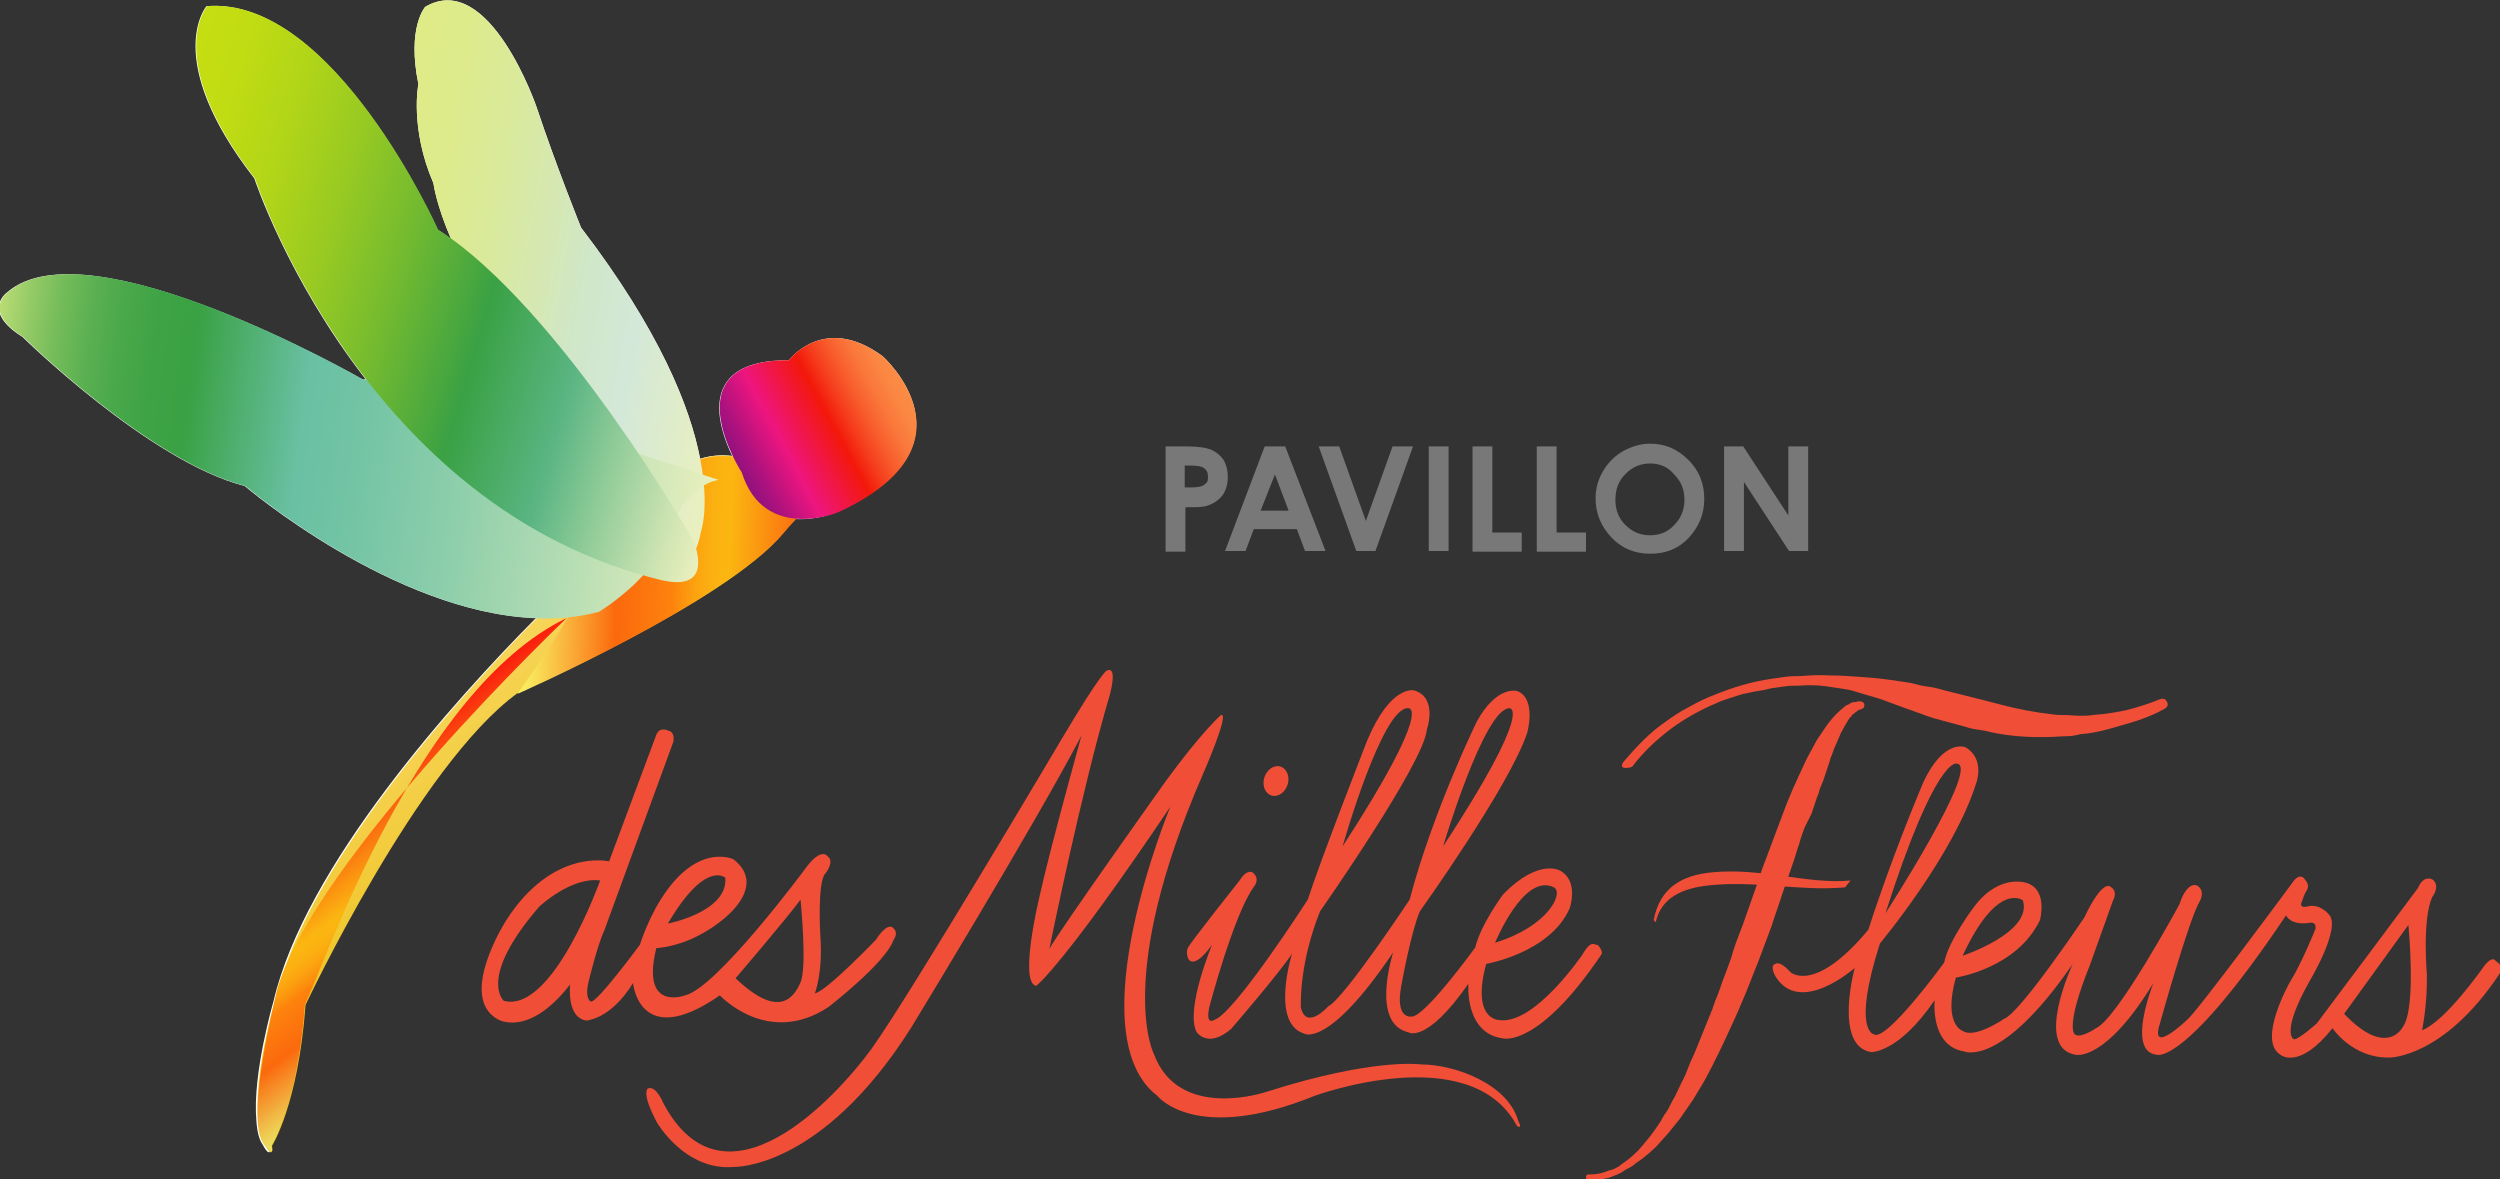 <?xml version="1.0" encoding="UTF-8"?>
<!-- Generator: Adobe Illustrator 27.2.0, SVG Export Plug-In . SVG Version: 6.00 Build 0)  -->
<svg xmlns="http://www.w3.org/2000/svg" xmlns:xlink="http://www.w3.org/1999/xlink" version="1.1" id="Layer_1" x="0px" y="0px" viewBox="0 0 365.7 172.5" style="enable-background:new 0 0 365.7 172.5;" xml:space="preserve">
<rect x="0" y="0" width="365.7" height="172.5" fill="#333333" stroke="none"/>
<style type="text/css">
	.st0{fill:#787878;}
	.st1{fill:#C84430;}
	.st2{fill:#F04E37;}
	.st3{fill:#FFFFFF;}
	.st4{fill:url(#XMLID_00000061456006330707111180000012065314825384773562_);}
	.st5{fill:url(#XMLID_00000072278468383622691600000016408837672181081985_);}
	.st6{fill:url(#XMLID_00000026153571432768732520000006244733480129837440_);}
	.st7{fill:url(#XMLID_00000108292881793240570880000011244530683579691953_);}
	.st8{fill:url(#XMLID_00000124880319611228837950000016056545089638510264_);}
	.st9{fill:url(#XMLID_00000168110676758651311880000016786895683775855235_);}
	.st10{fill:url(#XMLID_00000158749936675828347650000016814207093644911242_);}
</style>
<g>
	<g>
		<g>
			<path class="st0" d="M170.5,65.3h3.1c1.7,0,2.9,0.2,3.6,0.5c0.7,0.3,1.3,0.8,1.8,1.5c0.4,0.7,0.6,1.5,0.6,2.5     c0,1.1-0.3,2-0.8,2.7c-0.6,0.7-1.3,1.2-2.3,1.5c-0.6,0.2-1.6,0.2-3.1,0.2v6.5h-2.9V65.3z M173.4,71.3h0.9c0.7,0,1.2-0.1,1.5-0.2     c0.3-0.1,0.5-0.3,0.7-0.5c0.2-0.2,0.2-0.5,0.2-0.9c0-0.6-0.2-1-0.7-1.3c-0.3-0.2-1-0.3-1.9-0.3h-0.8V71.3z"></path>
			<path class="st0" d="M185,65.3h3l5.9,15.3h-3l-1.2-3.2h-6.3l-1.2,3.2h-3L185,65.3z M186.5,69.4l-2.1,5.3h4.1L186.5,69.4z"></path>
			<path class="st0" d="M192.9,65.3h3l3.9,10.9l3.9-10.9h3l-5.5,15.3h-2.8L192.9,65.3z"></path>
			<path class="st0" d="M209,65.3h2.9v15.3H209V65.3z"></path>
			<path class="st0" d="M215.4,65.3h2.9v12.6h4.3v2.8h-7.2V65.3z"></path>
			<path class="st0" d="M224.8,65.3h2.9v12.6h4.3v2.8h-7.2V65.3z"></path>
			<path class="st0" d="M241.4,64.9c2.2,0,4,0.8,5.6,2.4c1.6,1.6,2.3,3.5,2.3,5.7c0,2.2-0.8,4.1-2.3,5.7c-1.5,1.6-3.4,2.3-5.6,2.3     c-2.3,0-4.2-0.8-5.7-2.4c-1.5-1.6-2.3-3.5-2.3-5.7c0-1.5,0.4-2.8,1.1-4c0.7-1.2,1.7-2.2,2.9-2.9C238.7,65.3,240,64.9,241.4,64.9z      M241.4,67.8c-1.4,0-2.6,0.5-3.6,1.5c-1,1-1.5,2.2-1.5,3.8c0,1.7,0.6,3,1.8,4c0.9,0.8,2,1.2,3.3,1.2c1.4,0,2.6-0.5,3.5-1.5     c1-1,1.5-2.2,1.5-3.7c0-1.5-0.5-2.7-1.5-3.7C244,68.3,242.8,67.8,241.4,67.8z"></path>
			<path class="st0" d="M252.2,65.3h2.8l6.6,10.1V65.3h2.9v15.3h-2.8l-6.6-10.1v10.1h-2.9V65.3z"></path>
		</g>
	</g>
</g>
<path class="st1" d="M212.2,158.7"></path>
<path class="st1" d="M198.6,158.8"></path>
<g>
	<path class="st2" d="M207.8,155.7c0,0-6.8-1-22.5,4c0,0-12.8,4.4-16.5-5.5c0,0-5.8-11.1,7.1-40.8c0,0,4.1-9.3,2.7-8.8   c0,0-2.7,2.3-8.1,9.7c0,0-15.6,21.9-17,24.5c0,0,4.7-23.2,8.8-37c0,0,1.3-4.5-0.4-3.7c0,0-0.6-0.1-6.6,10c0,0-22,37.2-27.8,45.3   c-5,6.9-21.5,25-30.5,7.9c0,0-1-2.5-2.2-2.1c0,0-1.1,0.5,1.3,5c0,0,4.1,7.1,11.2,6.5c0,0,12.8,0.5,26-20.4c0,0,18.1-29.7,24.9-42.7   c0,0-4.7,16.9-6.2,23.8c0,0-3,12.5-0.4,12.8c0,0,4-3,19.6-26.2c0,0-13.8,33.2-1.9,42.3c0,0,5.5,7.1,23,0c0,0,22.8-8.4,29.6,4.4   c0,0,0.9,0.6,0.2-0.7C220.6,158.6,212.9,155.7,207.8,155.7z"></path>
	<path class="st2" d="M231.5,139.6c0,0-7.1,10.5-12.3,9.6c0,0-4-0.1-1.8-8.2c0,0,9.3-1.6,12.2-8.1c0,0,1.4-3.9-1.3-5.5   c0,0-3.1-2-8.4,3.4c0,0-3.3,4.4-4.1,7.8c0,0-7.4,10.2-9.3,10.1c0,0-2.5,0.5-1.5-4.6c0,0,1.4-7.8,2.7-10.8c0,0,13.1-18.3,15.7-26.1   c0,0,1.4-4.9-1.4-6.1c0,0-3-1-6,4.5c0,0-6.4,13.1-9.8,26c0,0-9.6,14.5-11.9,15.6c0,0-3.2,3.6-4,0.2c0,0-0.4-6.1,2.8-14.1   c0,0,15.2-21.7,15.6-26.5c0,0,1.7-4.7-1.8-5.8c0,0-3.4-1-6.9,7.3c0,0-6.8,17.4-8.7,23.3c0,0-10.8,16.8-13.7,17.6   c0,0-1.3,0.9-0.7-1.9c0,0,3.6-13.7,6.6-17.7c0,0,0.9-1.1-0.3-2c0,0-0.8-0.5-1.8,1.1c0,0-7.3,9.2-7.6,9.9c0,0-0.4,0.6,0,1.6   c0,0,0.7,1.9,3.5-2c0,0-3.9,9.3-2.3,12.7c0,0,1.6,2.6,5.1-0.4c0,0,7-8.1,8.9-11c0,0-3.2,10.2,1.8,11.7c0,0,3.5,2.2,13-11.9   c0,0-3.4,10.4,2.2,11.7c0,0,2.6,1.8,8.8-7.1c0,0-0.6,7.3,5.1,8c0,0,5.1,1.4,14.3-12.2c0,0,0.5-0.4-0.5-1.5   C233.3,138.4,232.9,137.2,231.5,139.6z M227.3,129.8c1.5,0.8-0.8,5.7-8.6,8.1C218.7,137.9,222.9,127.6,227.3,129.8z M220.8,103.6   c0,0,3.8-0.4-9.7,20.2C211.1,123.8,217.1,103.6,220.8,103.6z M206,103.6c0,0,3.9-0.6-9.6,20.2C196.4,123.8,202.2,103.3,206,103.6z"></path>
	<path class="st2" d="M186.1,116.4c1,0.2,2-0.6,2.3-1.8c0.3-1.2-0.3-2.3-1.2-2.5c-1-0.2-2,0.6-2.3,1.8   C184.6,115.1,185.2,116.2,186.1,116.4z"></path>
	<path class="st2" d="M261.9,142.2c-1.6-1.8-2.2-1.2-2.2-1.2c-0.9,0.2,0,1.8,0,1.8c3.6,5.9,11.6-1.2,11.6-1.2s-3.1,11.4,2.4,12.3   c0,0,4,0.2,9.3-7.6c0,0-0.7,6.7,4.3,7.5c0,0,5.4,2.5,15.9-12.8c0,0-5.8,12.4,0.5,13.3c0,0,4.3,1,11.3-10.5c0,0-4.1,10.2,0.6,10.5   c0,0,4.2,1.4,18.8-20.4c0,0,0.6,1.5,3.4,1.1c0,0,1.1-0.3,0.9,0.9c0,0-2,5-3.7,7.7c0,0-4.9,8.6-1.4,10.7c0,0,2.7,2.3,7.6-3.9   c0,0,2.9,4.4,8.3,4.3c0,0,7.9,0.1,16.1-12.2c0,0,0.8-1.2-0.5-1.9c0,0-0.5-1.1-2,1.1c0,0-5.4,7.7-8.8,9c0,0,0.8-3.8,0.7-8.2   c0,0-0.7-8.1,0.8-11.3c0,0,1.2-1.5,0.1-2.5c0,0-1.3-0.9-2.2,1.2c0,0-14.4,19.3-14.8,19.8c0,0-2.9,2.6-3.4,2.3c0,0-1.9-0.9,2.3-8.4   c0,0,4.7-7.8,2.9-9.8c0,0-1.3-1.7-3.2-1.2c0,0-1.4,0.4-0.7-0.9c0,0,0.2-0.8,0.7-1.6c0,0,0.4-0.6-0.3-1.4c0,0-0.7-1.4-2,0.6   c0,0-14.1,19.1-15.3,19.9c0,0-5.4,5.2-4,0.7c0,0,4.3-15.5,5.9-18.1c0,0,0.9-1.6-0.5-2.3c0,0-1.4-0.6-2.5,2.8   c0,0-9.1,16.8-12.2,18.1c0,0-2.3,1.6-3.1,0.9c0,0-1.5-0.9,2.2-10.1l3.4-9.5c0,0,0.8-1.3-0.4-2c0,0-1.1-1.2-3.8,4.5   c0,0-9.4,14-11.7,14.8c0,0-4.3,3-6.1,1.8c0,0-2.9-0.9-1-7.8c0,0,8.9-1.3,12.3-8.4c0,0,1.2-4.3-1.8-5.4c0,0-4-1.6-7.8,3.4   c0,0-3.8,5-4.4,8.2c0,0-8.5,11.7-10.3,10.5c0,0-3.2-0.5,0.9-13.3c0,0,10.8-12.9,14.1-23.5c0,0,1.3-3.5-1.6-5.2c0,0-3.1-1.3-6.1,5   c0,0-4.5,10.5-8.1,21.7C265.4,145.5,261.9,142.2,261.9,142.2z M295.9,131.7c1.5,4.7-8.8,8.1-8.8,8.1   C292.2,128.8,295.9,131.7,295.9,131.7z M286.2,111.7c3.7,0.1-10.4,21.9-10.4,21.9C283.2,110.5,286.2,111.7,286.2,111.7z    M276.6,129.5 M351.5,150.2c0,0-2.3,4.7-8.6-1.9l9.4-13C352.3,135.4,353.5,147.4,351.5,150.2z"></path>
</g>
<path class="st2" d="M92.6,143.8c0,0,0.9,10,12.7,1.8c0,0,7,7.6,15.9,1.7c0,0,8.4-6.5,9.5-9.8c0,0,0.8-1,0-1.7c0,0-0.7-1.2-2.6,1.7  c0,0-7.3,7.6-8.9,7.8c0,0,1.2-3,0.8-8.4c0,0-0.5-8.1,0.8-9.2c0,0,1.3-1.7,0.3-2.4c0,0-0.9-1.6-3.4,1.9c0,0-12.9,17.4-17.5,18.4  c0,0-6.5,2.5-4.2-6.9c0,0,1.9-0.1,4.3-1c4.8-1.8,12.5-7.7,7-12c0,0-5.7-2.8-11.2,6.8c0,0-1.5,2.6-2.5,5.7c0,0-6.4,8.7-7.2,8.3  c0,0-0.9-0.4-0.3-2.9c0,0,1.3-5.4,2.3-7.5l10.1-27.6c0,0,0.3-1.4-0.7-1.6c0,0-1.3-0.7-1.8,0.6l-6.9,18.5c0,0-8.3-2-15.1,8.7  c0,0-7.1,11.1-1.2,14.4c0,0,4.5,2.8,10.6-5.1c0,0-0.6,5,2.5,5.3C85.7,149.2,89.2,149.3,92.6,143.8z M117.1,131.6c0,0,1,9.8,0,12.1  c-1,2.3-3.2,5.4-9.5-0.6C107.6,143.1,115.3,134.1,117.1,131.6z M106.1,128.4c0.4,5-8.4,6.7-8.4,6.7  C103.2,125.7,106.1,128.4,106.1,128.4z M73.7,146.4c0,0-3.9-3.3,5.2-13.8c0,0,4.7-4.4,8.9-3.8C87.8,128.7,80.9,148.3,73.7,146.4z"></path>
<g>
	<path class="st2" d="M248.6,159.3c0,0-1,1.7-1.1,1.8l-1.8,2.6l-1.7,2.1l-1.8,2l-1,0.9l-1.1,0.9c-0.4,0.3-0.8,0.5-1.1,0.8   c-0.4,0.3-0.8,0.5-1.2,0.7c-0.2,0.1-0.4,0.3-0.6,0.4c-0.2,0.1-0.4,0.2-0.6,0.3l-1.3,0.5l-1.5,0.3c-0.2,0-0.5,0-0.7,0   c-0.2,0-0.5,0-0.7,0c-0.3,0-0.4-0.1-0.4-0.4c0-0.3,0.1-0.4,0.4-0.4c0.9,0,1.7-0.1,2.5-0.4c0.2-0.1,0.4-0.2,0.6-0.2   c0.2-0.1,0.4-0.1,0.6-0.2c0.4-0.2,0.8-0.4,1.1-0.7c0.6-0.4,1.3-0.9,2-1.6c0.6-0.5,1.1-1.2,1.7-1.9c0.6-0.7,1.1-1.4,1.5-2   c0.2-0.3,0.5-0.7,0.7-1.1c0.2-0.4,0.4-0.7,0.7-1.1c0.2-0.3,0.4-0.7,0.6-1.1c0.2-0.4,0.4-0.8,0.6-1.1l1.1-2.3c0.4-0.7,0.7-1.5,1-2.3   c0.3-0.8,0.7-1.5,1-2.3l1.9-4.7c0.2-0.4,0.3-0.8,0.5-1.2c0.1-0.4,0.3-0.8,0.4-1.2c0.2-0.4,0.3-0.8,0.5-1.2c0.1-0.4,0.3-0.8,0.4-1.2   c0.3-0.8,0.6-1.6,0.9-2.4c0.3-0.8,0.6-1.6,0.8-2.4l0.4-1.2l1.1-2.9l1.9-5.4l0.8-2.4l0.9-2.4c0.3-0.8,0.6-1.6,0.9-2.4   c0.3-0.8,0.6-1.6,0.9-2.4l0.9-2.4l1-2.4c0.4-0.8,0.7-1.6,1.1-2.4c0.4-0.8,0.7-1.6,1.1-2.3l1.3-2.4l1.5-2.2c0.6-0.8,1.2-1.5,1.9-2.1   c0.2-0.2,0.4-0.3,0.6-0.5c0.2-0.2,0.4-0.3,0.7-0.4c0.2-0.2,0.5-0.3,0.8-0.3c0.2,0,0.3,0,0.4-0.1l0.3,0c0,0,0.1,0,0.1,0   c0,0,0.1,0,0.1,0c0.4,0.1,0.6,0.3,0.5,0.7c0,0.2-0.2,0.4-0.6,0.5h-0.1c0,0-0.1,0-0.1,0.1c-0.1,0-0.2,0-0.2,0.1   c-0.2,0.1-0.3,0.2-0.4,0.3l-0.4,0.3c0,0.1-0.2,0.3-0.4,0.5l-0.6,1l-0.6,1.1l-1,2.3l-0.4,1.1c-0.1,0.2-0.2,0.4-0.2,0.6   c-0.1,0.2-0.1,0.4-0.2,0.6l-0.8,2.4c-0.2,0.4-0.3,0.8-0.5,1.2c-0.1,0.4-0.2,0.8-0.4,1.2l-0.8,2.4L264,121c-0.3,0.8-0.6,1.6-0.8,2.4   c-0.3,0.8-0.5,1.6-0.8,2.5l-1.7,4.9c-0.5,1.6-1.1,3.2-1.6,4.8c-0.6,1.6-1.2,3.2-1.8,4.8l-1.9,4.8l-0.9,2.1   C254.6,147.2,250.5,156.4,248.6,159.3z"></path>
</g>
<g>
	<path class="st2" d="M269.9,129.8c-6.5,0.6-13-1-19.8-0.3c-4,0.4-7.1,1.8-7.9,5.4l-0.3-0.3c0.9-4.8,4.2-6.6,8.6-7   c7.2-0.7,14,1.8,20.2,1.2"></path>
</g>
<path class="st2" d="M237.6,111.3c1.9-2.2,3.8-4.2,6-5.7c1.1-0.8,2.3-1.6,3.5-2.2c1.2-0.7,2.5-1.3,3.8-1.8c2.7-1.1,5.4-1.9,8.2-2.3  c0.7-0.1,1.4-0.2,2.1-0.3c0.7-0.1,1.4-0.1,2.1-0.1c1.4-0.1,2.8-0.2,4.3-0.1c1.5,0,2.9,0.1,4.3,0.2c1.4,0.1,2.8,0.2,4.2,0.4  c0.7,0.1,1.4,0.2,2.1,0.3c0.7,0.1,1.4,0.2,2.1,0.4c0.7,0.2,1.4,0.3,2.1,0.4c0.7,0.1,1.4,0.3,2.1,0.5c2.7,0.7,5.3,1.3,7.9,2  c2.6,0.7,5.2,1.2,7.9,1.5c0.6,0.1,1.3,0.1,1.9,0.1c0.7,0,1.3,0.1,2,0.1c0.6,0,1.3,0,1.9-0.1c0.7-0.1,1.3-0.1,2-0.2  c1.3-0.2,2.7-0.4,4-0.8c1.4-0.4,2.6-0.8,3.8-1.3c0.5-0.2,0.9-0.1,1.1,0.4c0.2,0.4,0.1,0.7-0.4,1c-1.2,0.7-2.5,1.2-3.9,1.7  c-0.7,0.2-1.3,0.4-2,0.6c-0.7,0.2-1.4,0.4-2.1,0.6c-1.4,0.4-2.9,0.7-4.3,0.8c-0.7,0.2-1.4,0.3-2.2,0.3c-0.7,0-1.5,0.1-2.2,0.1  c-3,0.1-5.9-0.1-8.7-0.7c-0.7-0.2-1.4-0.3-2.1-0.4c-0.7-0.1-1.4-0.3-2-0.5l-4.1-1.1c-0.6-0.2-1.3-0.4-2-0.7c-0.7-0.2-1.3-0.5-2-0.7  l-3.8-1.4c-0.6-0.2-1.3-0.4-2-0.6c-0.7-0.2-1.3-0.4-2-0.6c-0.6-0.2-1.3-0.3-2-0.4c-0.7-0.1-1.3-0.2-2-0.3c-1.4-0.2-2.7-0.2-4.1-0.1  c-0.7,0-1.3,0-2,0.1c-0.7,0.1-1.4,0.2-2.1,0.3c-0.7,0.2-1.3,0.3-2,0.4c-0.7,0.1-1.3,0.3-2,0.4c-0.7,0.2-1.3,0.4-1.9,0.6  c-0.6,0.2-1.3,0.4-1.9,0.7c-2.6,1.1-4.9,2.4-6.9,3.9c-2.1,1.6-4,3.4-5.5,5.4C239,112.2,236.3,112.9,237.6,111.3z"></path>
<g id="Artwork_1_5_">
	<g>
		<path class="st3" d="M129.1,52.1c-8.6-6.3-13.7,0.6-13.7,0.6c-13.4-0.1-10.5,9.4-8.3,14c-1.5-0.2-3-0.1-4.7,0.4    c-1.4-7.4-5.8-18.6-17.4-33.8c0,0-3.6-8.9-6.5-17.6c0,0-6.9-20.2-16.3-14.7c0,0-2.7,3-1,11.3c0,0-1.3,6.4,2.2,14.5    c0,0,0.4,3.1,2.6,8.2c-0.7-0.5-1.3-1-2-1.4c0,0-15.3-34.2-33.8-32.7c0,0-6.6,7.7,7,25.2c0,0,4.8,14.6,16.3,29.4    c-0.2,0-0.3,0-0.5,0c0,0-40.2-23.1-52-12.7c0,0-3.8,2.7,2.3,6.5c0,0,18.5,18.2,32.5,21.8c0,0,21.8,18.6,42.6,19.3    c-12.1,12.2-33.8,36.3-38.4,56.1c0,0-3.1,10.6-2.5,17.4c0.1,1.6,0.4,2.8,0.9,3.5c0.7,1.3,1,1.3,1.1,1c0.4,0.1,0-0.8,0-0.8    s3.8-5.9,4.9-20.6c0,0,16.6-35.2,31-45.6c0,0,30.6-13.5,38.9-23.5c0.5-0.7,1.2-1.3,1.8-2c3.3,0.3,6.3-1,6.3-1    C143.8,65.1,129.1,52.1,129.1,52.1z"></path>
		<g>
			
				<linearGradient id="XMLID_00000059278080577855895850000012774816086996741806_" gradientUnits="userSpaceOnUse" x1="159.757" y1="188.228" x2="126.881" y2="160.642" gradientTransform="matrix(0.977 0.216 -0.216 0.977 -23.257 -90.062)">
				<stop offset="0" style="stop-color:#EBBD0B"></stop>
				<stop offset="0.334" style="stop-color:#EFC525"></stop>
				<stop offset="1" style="stop-color:#F8D864"></stop>
			</linearGradient>
			<path id="XMLID_35_" style="fill:url(#XMLID_00000059278080577855895850000012774816086996741806_);" d="M114.6,77.9     c-8.3,10.1-38.9,23.5-38.9,23.5c-14.5,10.5-31,45.6-31,45.6c-1.1,14.7-4.9,20.6-4.9,20.6s0.3,2.3-1.1-0.2     c-3-5.6,1.5-20.9,1.5-20.9c6.5-27.8,46.5-64,46.5-64c3-1.9,6.6-7.1,6.6-7.1c5.6-9.1,11.7-9.6,16.1-8.2c0,0,15.4,2.4,18.5-1.5     C127.9,65.7,118.9,72.6,114.6,77.9z"></path>
			
				<linearGradient id="XMLID_00000031184543815107054290000001847884760869501059_" gradientUnits="userSpaceOnUse" x1="134.457" y1="147.285" x2="184.635" y2="137.869" gradientTransform="matrix(0.977 0.216 -0.216 0.977 -23.257 -90.062)">
				<stop offset="0" style="stop-color:#F8F365"></stop>
				<stop offset="6.219361e-02" style="stop-color:#F9D954"></stop>
				<stop offset="0.195" style="stop-color:#FA9529"></stop>
				<stop offset="0.276" style="stop-color:#FB690D"></stop>
				<stop offset="0.436" style="stop-color:#FD830D"></stop>
				<stop offset="0.458" style="stop-color:#FC900E"></stop>
				<stop offset="0.505" style="stop-color:#FCA510"></stop>
				<stop offset="0.551" style="stop-color:#FBB211"></stop>
				<stop offset="0.595" style="stop-color:#FBB611"></stop>
				<stop offset="1" style="stop-color:#FA1F0E"></stop>
			</linearGradient>
			<path id="XMLID_34_" style="fill:url(#XMLID_00000031184543815107054290000001847884760869501059_);" d="M75.7,101.5     c0,0,30.6-13.5,38.9-23.5c4.4-5.3,13.3-12.2,13.3-12.2c-3.1,3.9-18.5,1.5-18.5,1.5c-4.4-1.4-10.6-0.9-16.1,8.2     c0,0-3.6,5.2-6.6,7.1C86.7,82.5,87.3,85,75.7,101.5"></path>
			
				<linearGradient id="XMLID_00000074409444583409707130000015249578739161373838_" gradientUnits="userSpaceOnUse" x1="217.535" y1="136.944" x2="169.606" y2="96.726" gradientTransform="matrix(0.746 -0.323 0.397 0.918 -109.125 -3.028)">
				<stop offset="0" style="stop-color:#EAF0BE"></stop>
				<stop offset="0.276" style="stop-color:#D3E8D8"></stop>
				<stop offset="0.436" style="stop-color:#D0E7C8"></stop>
				<stop offset="0.548" style="stop-color:#D5E8B3"></stop>
				<stop offset="0.719" style="stop-color:#DAEA9A"></stop>
				<stop offset="0.874" style="stop-color:#DEEB8B"></stop>
				<stop offset="1" style="stop-color:#DFEB86"></stop>
			</linearGradient>
			<path id="XMLID_33_" style="fill:url(#XMLID_00000074409444583409707130000015249578739161373838_);" d="M102.5,77.9     c0,0,5.5-14.6-17.5-44.6c0,0-3.6-8.9-6.5-17.6c0,0-6.9-20.2-16.3-14.7c0,0-2.7,3-1,11.3c0,0-1.3,6.4,2.2,14.5     c0,0,1.9,16.4,24.8,36.9c0,0,15.8,14.9,11.2,21C99.5,84.6,102,81.1,102.5,77.9z"></path>
			
				<linearGradient id="XMLID_00000044159540318433147320000017658888480777222576_" gradientUnits="userSpaceOnUse" x1="143.484" y1="207.655" x2="115.74" y2="184.376" gradientTransform="matrix(0.977 0.216 -0.216 0.977 -23.257 -90.062)">
				<stop offset="0" style="stop-color:#EAE766"></stop>
				<stop offset="6.749633e-02" style="stop-color:#EECD53"></stop>
				<stop offset="0.211" style="stop-color:#F78924"></stop>
				<stop offset="0.276" style="stop-color:#FB690D"></stop>
				<stop offset="0.436" style="stop-color:#FD830D"></stop>
				<stop offset="0.458" style="stop-color:#FC900E"></stop>
				<stop offset="0.505" style="stop-color:#FCA510"></stop>
				<stop offset="0.551" style="stop-color:#FBB211"></stop>
				<stop offset="0.595" style="stop-color:#FBB611"></stop>
				<stop offset="1" style="stop-color:#FA1F0E"></stop>
			</linearGradient>
			<path id="XMLID_32_" style="fill:url(#XMLID_00000044159540318433147320000017658888480777222576_);" d="M38.6,167.4     c1.8,2.2,1.1,0.2,1.1,0.2s3.8-5.9,4.9-20.6c3-6.3,16.5-46.1,38.3-56.6c0,0-37,35.2-42.4,54.5C40.5,145.1,35.7,163.7,38.6,167.4z"></path>
			
				<linearGradient id="XMLID_00000176740036879291040110000016316251337557610633_" gradientUnits="userSpaceOnUse" x1="252.847" y1="34.761" x2="278.219" y2="45.128" gradientTransform="matrix(0.637 -0.771 0.771 0.637 -80.008 241.288)">
				<stop offset="0" style="stop-color:#90117D"></stop>
				<stop offset="8.782025e-02" style="stop-color:#AA127E"></stop>
				<stop offset="0.275" style="stop-color:#EE157F"></stop>
				<stop offset="0.276" style="stop-color:#EE157F"></stop>
				<stop offset="0.558" style="stop-color:#F3180A"></stop>
				<stop offset="0.645" style="stop-color:#F53C1C"></stop>
				<stop offset="0.747" style="stop-color:#F85F2E"></stop>
				<stop offset="0.842" style="stop-color:#FA783B"></stop>
				<stop offset="0.929" style="stop-color:#FB8742"></stop>
				<stop offset="1" style="stop-color:#FB8C45"></stop>
			</linearGradient>
			<path id="XMLID_31_" style="fill:url(#XMLID_00000176740036879291040110000016316251337557610633_);" d="M122.7,74.9     c0,0-10.9,4.6-14.2-5.8c0,0-10.7-16.5,6.9-16.4c0,0,5.1-6.9,13.7-0.6C129.1,52.1,143.8,65.1,122.7,74.9z"></path>
			
				<linearGradient id="XMLID_00000012448414015900642910000001259107820839582118_" gradientUnits="userSpaceOnUse" x1="190.406" y1="116.812" x2="113.03" y2="51.886" gradientTransform="matrix(0.898 -0.578 0.573 0.89 -133.203 78.74)">
				<stop offset="0" style="stop-color:#EAF0BE"></stop>
				<stop offset="0.176" style="stop-color:#B8DEB4"></stop>
				<stop offset="0.352" style="stop-color:#8DCEAB"></stop>
				<stop offset="0.489" style="stop-color:#73C4A5"></stop>
				<stop offset="0.571" style="stop-color:#69C0A3"></stop>
				<stop offset="0.73" style="stop-color:#3AA144"></stop>
				<stop offset="0.782" style="stop-color:#3EA345"></stop>
				<stop offset="0.83" style="stop-color:#49A84A"></stop>
				<stop offset="0.875" style="stop-color:#5BB051"></stop>
				<stop offset="0.919" style="stop-color:#75BC5A"></stop>
				<stop offset="0.962" style="stop-color:#96CB67"></stop>
				<stop offset="1" style="stop-color:#BADC75"></stop>
			</linearGradient>
			<path id="XMLID_30_" style="fill:url(#XMLID_00000012448414015900642910000001259107820839582118_);" d="M105.1,70.2     c0,0-43.9-14.8-52-14.7c0,0-40.2-23.1-52-12.7c0,0-3.8,2.7,2.3,6.5c0,0,18.5,18.2,32.5,21.8l0,0c0,0,28.7,24.5,51.7,18.4     c0,0,8.2-4.9,10-11.2C97.6,78.2,100.1,71.1,105.1,70.2z"></path>
			
				<linearGradient id="XMLID_00000012440055928218273120000012809908518983122571_" gradientUnits="userSpaceOnUse" x1="210.385" y1="94.883" x2="140.813" y2="36.505" gradientTransform="matrix(0.919 -0.352 0.386 1.005 -121.086 39.003)">
				<stop offset="0" style="stop-color:#EAF0BE"></stop>
				<stop offset="5.984434e-02" style="stop-color:#D0E5B3"></stop>
				<stop offset="0.187" style="stop-color:#8CCA97"></stop>
				<stop offset="0.276" style="stop-color:#5AB582"></stop>
				<stop offset="0.436" style="stop-color:#3AA144"></stop>
				<stop offset="0.47" style="stop-color:#48A73F"></stop>
				<stop offset="0.592" style="stop-color:#75BB2F"></stop>
				<stop offset="0.709" style="stop-color:#98CA22"></stop>
				<stop offset="0.819" style="stop-color:#B1D518"></stop>
				<stop offset="0.919" style="stop-color:#C0DC13"></stop>
				<stop offset="1" style="stop-color:#C5DE11"></stop>
			</linearGradient>
			<path id="XMLID_29_" style="fill:url(#XMLID_00000012440055928218273120000012809908518983122571_);" d="M101.5,79.2     c0,0-19.6-34.2-37.4-45.6c0,0-15.3-34.2-33.8-32.7c0,0-6.6,7.7,7,25.2c0,0,15.8,48.3,59.6,58.8C96.9,84.8,104.3,87.2,101.5,79.2z     "></path>
		</g>
	</g>
</g>
</svg>
